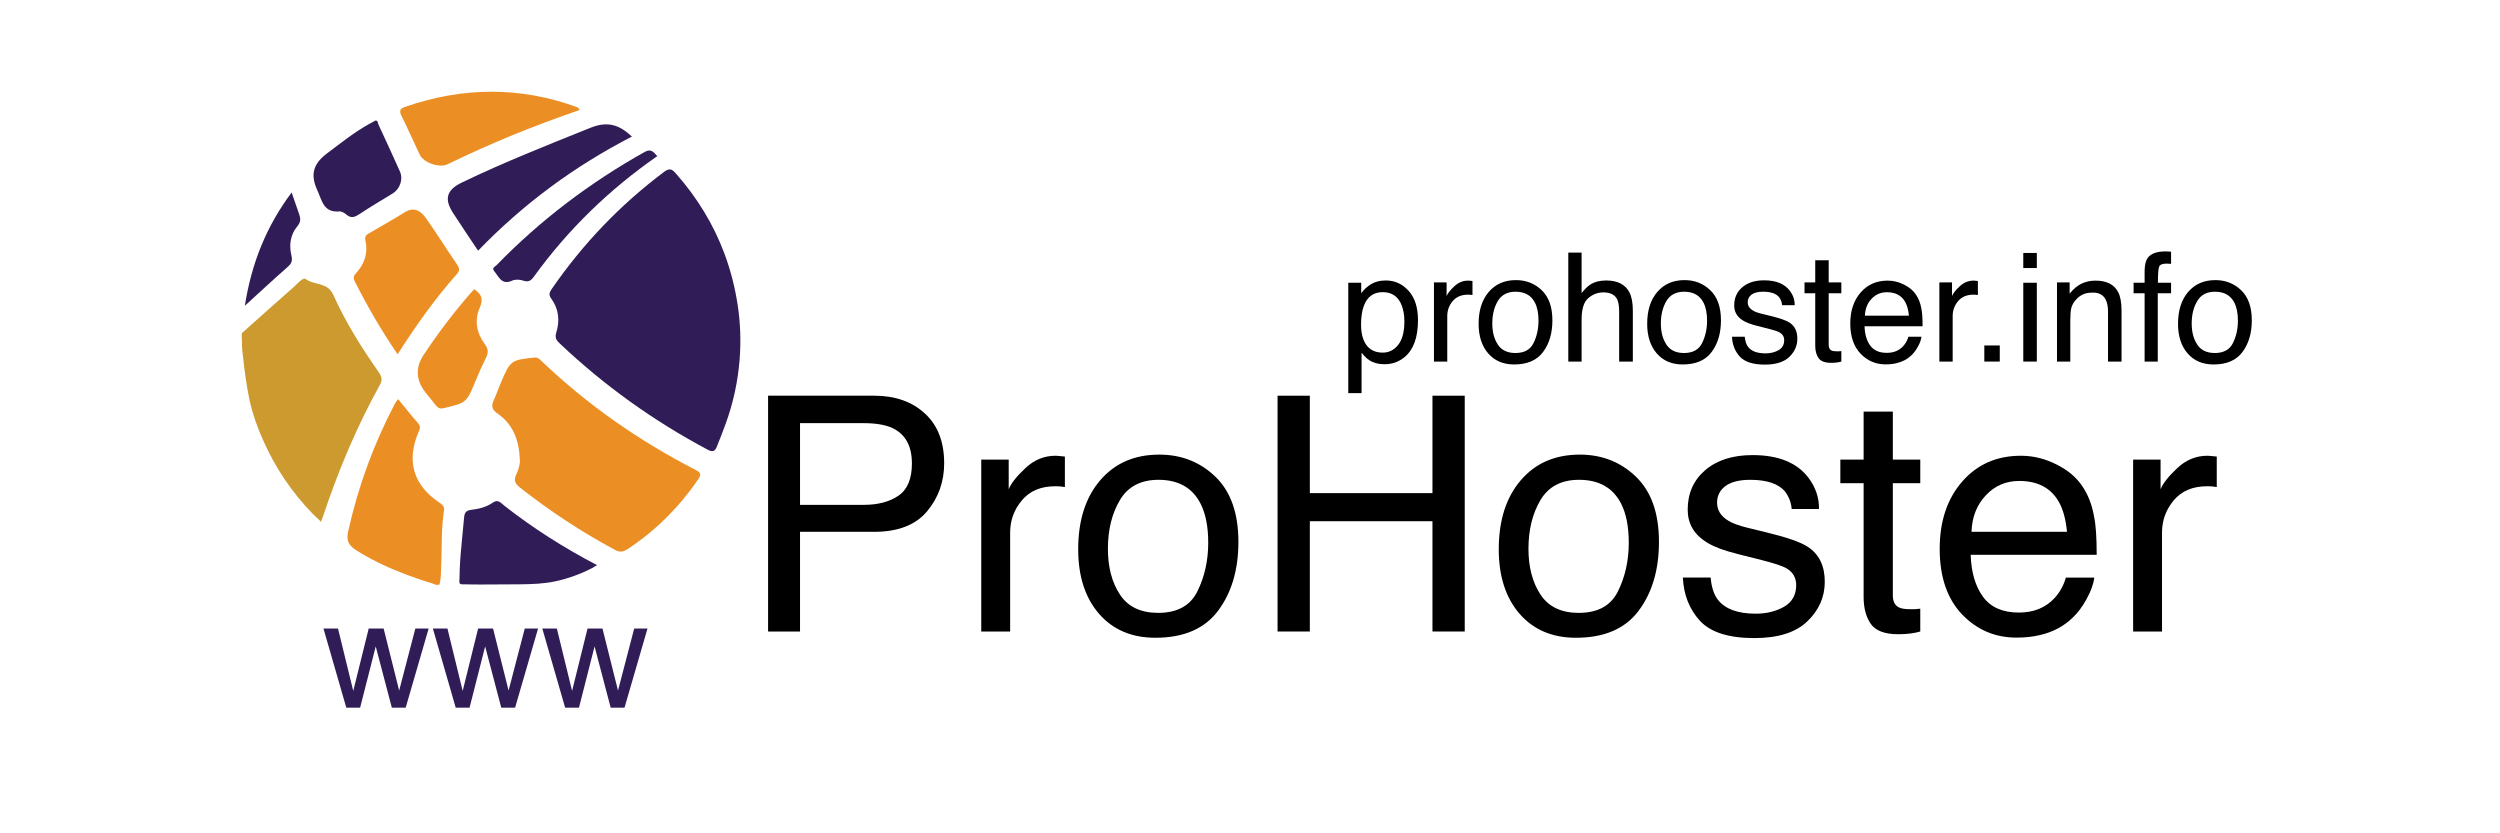 <svg width="300" height="100" viewBox="0 0 300 100" fill="none" xmlns="http://www.w3.org/2000/svg">
<g clip-path="url(#clip0_550_601)">
<path d="M88.755 43.145C88.55 45.76 87.99 48.35 87.095 50.81C86.756 51.743 86.394 52.665 86.026 53.587C85.762 54.251 85.445 54.242 84.886 53.944C78.415 50.495 72.504 46.269 67.179 41.224C66.78 40.846 66.548 40.558 66.758 39.886C67.193 38.49 67.054 37.075 66.156 35.843C65.847 35.417 65.892 35.132 66.18 34.716C69.927 29.271 74.433 24.562 79.726 20.597C80.48 20.032 80.79 20.461 81.208 20.938C83.66 23.726 85.624 26.929 86.924 30.409C87.668 32.398 88.193 34.463 88.515 36.56C88.851 38.735 88.926 40.952 88.755 43.151V43.145Z" fill="#301D58"/>
<path d="M29.049 39.958C31.119 38.111 33.179 36.251 35.269 34.426C35.711 34.039 36.34 33.226 36.713 33.501C37.736 34.26 39.303 33.831 40.002 35.388C41.465 38.658 43.376 41.701 45.433 44.641C45.798 45.163 45.931 45.565 45.587 46.184C42.773 51.252 40.553 56.582 38.722 62.078C38.672 62.23 38.605 62.376 38.501 62.632C38.528 62.568 37.646 61.787 37.553 61.691C37.235 61.363 36.924 61.028 36.62 60.687C36.023 60.015 35.453 59.314 34.917 58.592C33.861 57.169 32.937 55.652 32.156 54.064C31.42 52.566 30.757 50.986 30.288 49.366C29.797 47.665 29.541 45.896 29.315 44.145C29.224 43.452 29.155 42.751 29.073 42.058C29.032 41.712 29.035 41.357 29.038 41.005C29.038 40.851 28.95 40.043 29.051 39.955L29.049 39.958Z" fill="#CC9A2E"/>
<path d="M51.954 70.038C51.696 69.934 51.408 69.876 51.141 69.787C50.771 69.665 50.403 69.542 50.035 69.414C47.52 68.538 45.047 67.493 42.792 66.059C41.873 65.475 41.518 64.945 41.785 63.746C42.981 58.365 44.852 53.248 47.421 48.38C47.501 48.23 47.624 48.102 47.781 47.895C48.602 48.897 49.356 49.867 50.171 50.786C50.513 51.17 50.401 51.439 50.227 51.836C48.746 55.282 49.59 58.192 52.66 60.266C53.047 60.527 53.372 60.756 53.281 61.3C53.265 61.401 53.249 61.499 53.236 61.601C53.028 63.029 53.015 64.476 52.996 65.918C52.986 66.64 52.975 67.36 52.938 68.079C52.903 68.724 52.927 69.492 52.748 70.113C52.743 70.131 52.738 70.15 52.722 70.163C52.703 70.179 52.679 70.179 52.655 70.179C52.461 70.182 52.258 70.185 52.085 70.099C52.042 70.078 51.999 70.059 51.957 70.041L51.954 70.038Z" fill="#EB8F25"/>
<path d="M55.184 70.022C55.075 69.878 55.139 69.595 55.142 69.395C55.142 69.046 55.152 68.697 55.166 68.351C55.192 67.655 55.24 66.96 55.299 66.267C55.413 64.878 55.573 63.495 55.691 62.106C55.736 61.568 55.896 61.254 56.546 61.179C57.458 61.075 58.374 60.854 59.152 60.305C59.779 59.863 60.141 60.388 60.53 60.691C63.979 63.396 67.659 65.731 71.667 67.828C71.619 67.802 71.132 68.132 71.057 68.169C69.671 68.886 68.139 69.443 66.614 69.766C65.229 70.059 63.837 70.099 62.428 70.118C61.018 70.136 59.486 70.144 58.014 70.141C57.823 70.141 57.633 70.141 57.441 70.141C57.092 70.141 56.741 70.136 56.392 70.131C56.061 70.126 55.731 70.12 55.4 70.115C55.296 70.115 55.23 70.08 55.187 70.024L55.184 70.022Z" fill="#301D58"/>
<path d="M62.372 55.113C62.276 52.621 61.458 50.852 59.72 49.637C59.019 49.146 58.929 48.728 59.246 48.032C59.555 47.353 59.8 46.644 60.093 45.954C61.25 43.235 61.309 43.203 64.123 42.907C64.56 42.862 64.776 43.126 65.023 43.361C70.535 48.619 76.723 52.917 83.484 56.395C84.166 56.744 84.142 56.992 83.766 57.544C81.488 60.872 78.69 63.663 75.321 65.888C74.769 66.253 74.359 66.29 73.778 65.978C69.762 63.814 65.964 61.323 62.383 58.495C61.823 58.053 61.61 57.666 61.953 56.936C62.268 56.27 62.457 55.513 62.374 55.111L62.372 55.113Z" fill="#EB8F25"/>
<path d="M47.712 42.518C45.732 39.608 44.082 36.757 42.592 33.801C42.374 33.369 42.398 33.132 42.725 32.78C43.752 31.677 44.181 30.342 43.853 28.868C43.727 28.306 43.989 28.17 44.333 27.967C45.742 27.141 47.168 26.344 48.551 25.481C49.676 24.78 50.494 25.302 51.096 26.15C52.399 27.983 53.58 29.905 54.859 31.757C55.176 32.215 55.166 32.508 54.814 32.903C52.197 35.842 49.932 39.046 47.712 42.516V42.518Z" fill="#EB8F25"/>
<path d="M57.37 30.081C56.314 28.495 55.32 27.035 54.364 25.553C53.268 23.858 53.596 22.779 55.446 21.891C60.485 19.466 65.679 17.414 70.865 15.33C72.965 14.485 74.354 15.007 75.83 16.39C68.976 19.922 62.849 24.412 57.37 30.083V30.081Z" fill="#301D58"/>
<path d="M69.556 13.201C64.093 15.077 58.827 17.209 53.713 19.712C52.743 20.186 50.84 19.538 50.379 18.579C49.633 17.028 48.951 15.448 48.181 13.91C47.89 13.326 47.983 13.041 48.578 12.836C55.501 10.427 62.42 10.347 69.327 12.889C69.391 12.913 69.426 13.02 69.554 13.204L69.556 13.201Z" fill="#EB8F25"/>
<path d="M45.065 14.457C45.38 14.478 45.334 14.774 45.411 14.937C46.286 16.81 47.144 18.692 47.991 20.576C48.41 21.506 47.991 22.687 47.123 23.217C45.803 24.019 44.471 24.805 43.186 25.661C42.616 26.039 42.15 26.263 41.555 25.743C41.334 25.549 40.993 25.346 40.727 25.37C38.816 25.541 38.656 24.083 38.072 22.817C37.187 20.896 37.632 19.608 39.271 18.385C40.934 17.143 42.547 15.838 44.372 14.835C44.604 14.707 44.836 14.585 45.068 14.46L45.065 14.457Z" fill="#301D58"/>
<path d="M56.889 34.708C57.764 35.257 58.035 35.867 57.575 36.912C56.903 38.431 57.185 39.974 58.177 41.29C58.63 41.893 58.611 42.354 58.307 42.961C57.876 43.827 57.476 44.712 57.108 45.608C55.991 48.342 55.997 48.334 53.204 48.987C52.767 49.088 52.535 48.928 52.303 48.64C51.885 48.126 51.464 47.612 51.056 47.089C49.899 45.615 49.827 44.111 50.84 42.578C52.673 39.814 54.68 37.181 56.887 34.705L56.889 34.708Z" fill="#EB8F25"/>
<path d="M78.871 18.736C73.09 22.757 68.157 27.549 64.069 33.196C63.701 33.705 63.392 33.889 62.766 33.67C62.374 33.535 61.828 33.508 61.463 33.676C60.184 34.267 59.861 33.185 59.299 32.533C58.966 32.146 59.421 31.989 59.597 31.808C64.85 26.408 70.793 21.913 77.365 18.232C78.076 17.835 78.394 18.179 78.868 18.733L78.871 18.736Z" fill="#301D58"/>
<path d="M29.382 36.691C30.184 31.568 31.967 27.152 34.997 23.094C35.335 24.08 35.613 24.895 35.9 25.708C36.084 26.225 36.1 26.651 35.69 27.139C34.834 28.155 34.672 29.434 34.97 30.654C35.16 31.43 34.874 31.726 34.384 32.155C32.761 33.578 31.183 35.049 29.382 36.691Z" fill="#301D58"/>
</g>
<path d="M66.823 75.422L68.651 82.91L70.505 75.422H72.297L74.161 82.865L76.104 75.422H77.701L74.941 84.924H73.282L71.348 77.569L69.476 84.924H67.817L65.076 75.422H66.823Z" fill="#301D58"/>
<path d="M53.693 75.422L55.521 82.91L57.375 75.422H59.167L61.03 82.865L62.973 75.422H64.57L61.811 84.924H60.152L58.218 77.569L56.346 84.924H54.687L51.945 75.422H53.693Z" fill="#301D58"/>
<path d="M40.562 75.422L42.39 82.91L44.244 75.422H46.036L47.899 82.865L49.842 75.422H51.439L48.68 84.924H47.021L45.087 77.569L43.215 84.924H41.556L38.815 75.422H40.562Z" fill="#301D58"/>
<path d="M265.781 42.361C266.84 42.361 267.564 41.962 267.955 41.163C268.351 40.359 268.549 39.466 268.549 38.484C268.549 37.597 268.407 36.875 268.123 36.319C267.674 35.444 266.899 35.006 265.799 35.006C264.823 35.006 264.113 35.379 263.67 36.124C263.226 36.869 263.004 37.768 263.004 38.821C263.004 39.833 263.226 40.675 263.67 41.35C264.113 42.024 264.817 42.361 265.781 42.361ZM265.843 33.613C267.068 33.613 268.103 34.021 268.948 34.838C269.794 35.654 270.217 36.855 270.217 38.44C270.217 39.972 269.844 41.237 269.099 42.237C268.354 43.236 267.198 43.736 265.63 43.736C264.323 43.736 263.285 43.296 262.516 42.414C261.747 41.527 261.363 40.338 261.363 38.848C261.363 37.251 261.768 35.979 262.578 35.033C263.389 34.087 264.477 33.613 265.843 33.613Z" fill="black"/>
<path d="M257.353 32.441C257.376 31.779 257.492 31.294 257.699 30.986C258.071 30.442 258.79 30.17 259.855 30.17C259.955 30.17 260.059 30.173 260.165 30.179C260.272 30.185 260.393 30.194 260.529 30.205V31.66C260.363 31.649 260.242 31.643 260.165 31.643C260.094 31.637 260.026 31.634 259.961 31.634C259.476 31.634 259.186 31.761 259.092 32.015C258.997 32.264 258.95 32.903 258.95 33.932H260.529V35.191H258.932V43.389H257.353V35.191H256.031V33.932H257.353V32.441Z" fill="black"/>
<path d="M246.839 33.887H248.356V35.235C248.806 34.679 249.282 34.28 249.785 34.038C250.288 33.795 250.847 33.674 251.462 33.674C252.81 33.674 253.721 34.144 254.194 35.084C254.455 35.599 254.585 36.335 254.585 37.294V43.389H252.961V37.4C252.961 36.82 252.875 36.353 252.704 35.998C252.42 35.407 251.905 35.111 251.16 35.111C250.782 35.111 250.471 35.15 250.228 35.226C249.791 35.357 249.406 35.617 249.075 36.007C248.809 36.321 248.634 36.646 248.552 36.983C248.475 37.314 248.436 37.791 248.436 38.411V43.389H246.839V33.887Z" fill="black"/>
<path d="M242.794 33.931H244.418V43.389H242.794V33.931ZM242.794 30.355H244.418V32.165H242.794V30.355Z" fill="black"/>
<path d="M238.118 41.455H239.972V43.389H238.118V41.455Z" fill="black"/>
<path d="M232.724 33.887H234.241V35.528C234.365 35.209 234.67 34.821 235.155 34.366C235.64 33.904 236.199 33.674 236.832 33.674C236.861 33.674 236.912 33.677 236.983 33.683C237.054 33.689 237.175 33.7 237.346 33.718V35.404C237.252 35.386 237.163 35.374 237.08 35.368C237.003 35.362 236.918 35.359 236.823 35.359C236.019 35.359 235.401 35.62 234.969 36.14C234.537 36.655 234.321 37.249 234.321 37.923V43.389H232.724V33.887Z" fill="black"/>
<path d="M226.522 33.674C227.197 33.674 227.85 33.834 228.483 34.153C229.116 34.466 229.598 34.874 229.929 35.377C230.249 35.856 230.462 36.415 230.568 37.054C230.663 37.492 230.71 38.19 230.71 39.148H223.746C223.775 40.112 224.003 40.887 224.429 41.472C224.855 42.052 225.514 42.342 226.407 42.342C227.241 42.342 227.906 42.067 228.403 41.517C228.687 41.197 228.888 40.828 229.007 40.408H230.577C230.536 40.757 230.397 41.147 230.16 41.579C229.929 42.005 229.669 42.354 229.379 42.626C228.894 43.099 228.294 43.418 227.578 43.584C227.194 43.678 226.759 43.726 226.274 43.726C225.091 43.726 224.089 43.297 223.266 42.439C222.444 41.576 222.033 40.369 222.033 38.82C222.033 37.294 222.447 36.054 223.275 35.102C224.103 34.15 225.186 33.674 226.522 33.674ZM229.069 37.879C229.004 37.187 228.853 36.634 228.616 36.22C228.179 35.451 227.448 35.067 226.425 35.067C225.691 35.067 225.076 35.333 224.579 35.865C224.083 36.392 223.819 37.063 223.79 37.879H229.069Z" fill="black"/>
<path d="M217.828 31.234H219.443V33.887H220.96V35.191H219.443V41.393C219.443 41.724 219.555 41.946 219.78 42.058C219.904 42.123 220.111 42.156 220.401 42.156C220.478 42.156 220.561 42.156 220.649 42.156C220.738 42.15 220.841 42.141 220.96 42.129V43.389C220.776 43.442 220.584 43.481 220.383 43.504C220.188 43.528 219.975 43.54 219.744 43.54C218.999 43.54 218.493 43.351 218.227 42.972C217.961 42.588 217.828 42.091 217.828 41.482V35.191H216.542V33.887H217.828V31.234Z" fill="black"/>
<path d="M209.373 40.408C209.42 40.94 209.553 41.349 209.772 41.632C210.174 42.147 210.872 42.404 211.866 42.404C212.457 42.404 212.978 42.277 213.427 42.023C213.877 41.763 214.102 41.363 214.102 40.825C214.102 40.417 213.921 40.106 213.56 39.894C213.33 39.763 212.874 39.612 212.194 39.441L210.925 39.122C210.115 38.92 209.518 38.696 209.133 38.447C208.447 38.016 208.104 37.418 208.104 36.655C208.104 35.756 208.426 35.029 209.071 34.473C209.722 33.917 210.594 33.639 211.688 33.639C213.12 33.639 214.152 34.059 214.785 34.898C215.181 35.431 215.373 36.005 215.361 36.62H213.853C213.824 36.259 213.696 35.931 213.472 35.635C213.105 35.215 212.469 35.005 211.564 35.005C210.961 35.005 210.502 35.12 210.189 35.351C209.881 35.582 209.728 35.886 209.728 36.265C209.728 36.679 209.932 37.01 210.34 37.258C210.576 37.406 210.925 37.536 211.387 37.649L212.442 37.906C213.59 38.184 214.359 38.453 214.749 38.714C215.37 39.122 215.681 39.763 215.681 40.639C215.681 41.484 215.358 42.215 214.714 42.83C214.075 43.445 213.099 43.753 211.786 43.753C210.372 43.753 209.37 43.433 208.778 42.795C208.193 42.15 207.879 41.354 207.838 40.408H209.373Z" fill="black"/>
<path d="M202.08 42.361C203.139 42.361 203.863 41.962 204.254 41.163C204.65 40.359 204.848 39.466 204.848 38.484C204.848 37.597 204.706 36.875 204.422 36.319C203.973 35.444 203.198 35.006 202.098 35.006C201.122 35.006 200.412 35.379 199.968 36.124C199.525 36.869 199.303 37.768 199.303 38.821C199.303 39.833 199.525 40.675 199.968 41.35C200.412 42.024 201.116 42.361 202.08 42.361ZM202.142 33.613C203.366 33.613 204.401 34.021 205.247 34.838C206.093 35.654 206.516 36.855 206.516 38.44C206.516 39.972 206.143 41.237 205.398 42.237C204.653 43.236 203.496 43.736 201.929 43.736C200.622 43.736 199.584 43.296 198.815 42.414C198.046 41.527 197.662 40.338 197.662 38.848C197.662 37.251 198.067 35.979 198.877 35.033C199.687 34.087 200.776 33.613 202.142 33.613Z" fill="black"/>
<path d="M188.195 30.312H189.792V35.174C190.171 34.695 190.511 34.358 190.813 34.163C191.327 33.826 191.969 33.657 192.738 33.657C194.116 33.657 195.05 34.139 195.541 35.103C195.808 35.63 195.941 36.36 195.941 37.295V43.39H194.299V37.401C194.299 36.703 194.211 36.192 194.033 35.866C193.743 35.346 193.199 35.086 192.401 35.086C191.738 35.086 191.138 35.313 190.6 35.769C190.061 36.224 189.792 37.085 189.792 38.351V43.39H188.195V30.312Z" fill="black"/>
<path d="M181.852 42.361C182.911 42.361 183.635 41.962 184.026 41.163C184.422 40.359 184.62 39.466 184.62 38.484C184.62 37.597 184.478 36.875 184.194 36.319C183.745 35.444 182.97 35.006 181.87 35.006C180.894 35.006 180.184 35.379 179.74 36.124C179.297 36.869 179.075 37.768 179.075 38.821C179.075 39.833 179.297 40.675 179.74 41.35C180.184 42.024 180.888 42.361 181.852 42.361ZM181.914 33.613C183.138 33.613 184.173 34.021 185.019 34.838C185.865 35.654 186.288 36.855 186.288 38.44C186.288 39.972 185.915 41.237 185.17 42.237C184.425 43.236 183.268 43.736 181.701 43.736C180.394 43.736 179.356 43.296 178.587 42.414C177.818 41.527 177.434 40.338 177.434 38.848C177.434 37.251 177.839 35.979 178.649 35.033C179.459 34.087 180.548 33.613 181.914 33.613Z" fill="black"/>
<path d="M172.075 33.887H173.592V35.528C173.716 35.209 174.021 34.821 174.506 34.366C174.991 33.904 175.55 33.674 176.182 33.674C176.212 33.674 176.262 33.677 176.333 33.683C176.404 33.689 176.526 33.7 176.697 33.718V35.404C176.602 35.386 176.514 35.374 176.431 35.368C176.354 35.362 176.268 35.359 176.174 35.359C175.369 35.359 174.751 35.62 174.319 36.14C173.888 36.655 173.672 37.249 173.672 37.923V43.389H172.075V33.887Z" fill="black"/>
<path d="M165.926 42.315C166.672 42.315 167.29 42.005 167.781 41.384C168.277 40.757 168.526 39.822 168.526 38.58C168.526 37.823 168.416 37.172 168.198 36.628C167.784 35.581 167.026 35.058 165.926 35.058C164.82 35.058 164.063 35.611 163.655 36.717C163.436 37.309 163.327 38.06 163.327 38.971C163.327 39.704 163.436 40.328 163.655 40.843C164.069 41.824 164.826 42.315 165.926 42.315ZM161.792 33.931H163.345V35.191C163.664 34.759 164.013 34.425 164.392 34.189C164.93 33.834 165.563 33.656 166.29 33.656C167.367 33.656 168.28 34.07 169.032 34.898C169.783 35.721 170.158 36.898 170.158 38.429C170.158 40.5 169.617 41.978 168.535 42.865C167.849 43.427 167.05 43.708 166.139 43.708C165.424 43.708 164.823 43.551 164.338 43.238C164.054 43.061 163.738 42.756 163.389 42.324V47.177H161.792V33.931Z" fill="black"/>
<path d="M255.975 55.152H259.269V58.715C259.539 58.022 260.2 57.181 261.253 56.192C262.306 55.19 263.519 54.69 264.893 54.69C264.958 54.69 265.067 54.696 265.221 54.709C265.375 54.722 265.638 54.747 266.011 54.786V58.446C265.805 58.407 265.613 58.381 265.433 58.368C265.266 58.356 265.08 58.349 264.874 58.349C263.128 58.349 261.786 58.914 260.848 60.044C259.911 61.161 259.442 62.452 259.442 63.916V75.781H255.975V55.152Z" fill="black"/>
<path d="M242.511 54.69C243.975 54.69 245.394 55.036 246.768 55.73C248.142 56.41 249.188 57.296 249.907 58.388C250.601 59.428 251.063 60.641 251.294 62.028C251.5 62.979 251.603 64.494 251.603 66.574H236.482C236.546 68.667 237.04 70.35 237.965 71.621C238.89 72.879 240.321 73.508 242.26 73.508C244.071 73.508 245.516 72.911 246.594 71.717C247.211 71.024 247.647 70.221 247.904 69.309H251.314C251.224 70.067 250.922 70.915 250.408 71.852C249.907 72.777 249.342 73.534 248.713 74.125C247.66 75.152 246.357 75.846 244.803 76.205C243.968 76.411 243.024 76.513 241.971 76.513C239.403 76.513 237.227 75.582 235.442 73.72C233.657 71.846 232.764 69.226 232.764 65.862C232.764 62.548 233.663 59.858 235.461 57.791C237.259 55.723 239.609 54.69 242.511 54.69ZM248.039 63.82C247.898 62.317 247.57 61.117 247.057 60.218C246.106 58.548 244.52 57.714 242.299 57.714C240.707 57.714 239.371 58.291 238.292 59.447C237.214 60.59 236.642 62.048 236.578 63.82H248.039Z" fill="black"/>
<path d="M223.634 49.391H227.14V55.15H230.433V57.981H227.14V71.446C227.14 72.165 227.384 72.646 227.871 72.89C228.141 73.032 228.591 73.102 229.22 73.102C229.387 73.102 229.567 73.102 229.759 73.102C229.952 73.09 230.177 73.07 230.433 73.044V75.78C230.035 75.895 229.618 75.979 229.181 76.03C228.758 76.082 228.295 76.107 227.794 76.107C226.176 76.107 225.078 75.696 224.501 74.874C223.923 74.04 223.634 72.961 223.634 71.638V57.981H220.841V55.15H223.634V49.391Z" fill="black"/>
<path d="M205.277 69.308C205.38 70.464 205.669 71.35 206.144 71.966C207.017 73.084 208.532 73.642 210.69 73.642C211.974 73.642 213.104 73.366 214.08 72.814C215.056 72.249 215.544 71.382 215.544 70.214C215.544 69.328 215.152 68.653 214.369 68.191C213.868 67.909 212.879 67.581 211.403 67.209L208.648 66.515C206.889 66.079 205.592 65.591 204.757 65.051C203.267 64.114 202.523 62.817 202.523 61.16C202.523 59.209 203.223 57.629 204.622 56.422C206.035 55.215 207.929 54.611 210.305 54.611C213.412 54.611 215.653 55.523 217.027 57.346C217.887 58.502 218.305 59.748 218.279 61.083H215.005C214.94 60.3 214.664 59.587 214.176 58.945C213.38 58.034 212 57.578 210.035 57.578C208.725 57.578 207.73 57.828 207.049 58.329C206.382 58.83 206.048 59.491 206.048 60.313C206.048 61.212 206.491 61.931 207.377 62.47C207.89 62.791 208.648 63.074 209.65 63.318L211.942 63.876C214.433 64.48 216.102 65.064 216.95 65.629C218.298 66.515 218.973 67.909 218.973 69.809C218.973 71.645 218.273 73.231 216.873 74.567C215.486 75.902 213.367 76.57 210.516 76.57C207.447 76.57 205.271 75.877 203.987 74.49C202.715 73.09 202.035 71.363 201.945 69.308H205.277Z" fill="black"/>
<path d="M189.444 73.545C191.742 73.545 193.315 72.678 194.163 70.945C195.023 69.198 195.453 67.259 195.453 65.128C195.453 63.201 195.145 61.635 194.529 60.428C193.553 58.527 191.871 57.577 189.482 57.577C187.363 57.577 185.822 58.386 184.859 60.004C183.896 61.622 183.415 63.574 183.415 65.86C183.415 68.055 183.896 69.885 184.859 71.349C185.822 72.813 187.35 73.545 189.444 73.545ZM189.578 54.553C192.237 54.553 194.484 55.439 196.32 57.211C198.157 58.983 199.075 61.59 199.075 65.031C199.075 68.357 198.266 71.105 196.648 73.275C195.03 75.446 192.519 76.531 189.116 76.531C186.278 76.531 184.025 75.574 182.355 73.661C180.686 71.734 179.851 69.153 179.851 65.917C179.851 62.45 180.731 59.689 182.49 57.635C184.249 55.58 186.612 54.553 189.578 54.553Z" fill="black"/>
<path d="M153.308 47.484H157.18V59.176H171.896V47.484H175.768V75.78H171.896V62.547H157.18V75.78H153.308V47.484Z" fill="black"/>
<path d="M138.977 73.545C141.275 73.545 142.849 72.678 143.696 70.945C144.556 69.198 144.987 67.259 144.987 65.128C144.987 63.201 144.678 61.635 144.062 60.428C143.086 58.527 141.404 57.577 139.015 57.577C136.897 57.577 135.356 58.386 134.392 60.004C133.429 61.622 132.948 63.574 132.948 65.86C132.948 68.055 133.429 69.885 134.392 71.349C135.356 72.813 136.884 73.545 138.977 73.545ZM139.112 54.553C141.77 54.553 144.017 55.439 145.853 57.211C147.69 58.983 148.608 61.59 148.608 65.031C148.608 68.357 147.799 71.105 146.181 73.275C144.563 75.446 142.052 76.531 138.649 76.531C135.811 76.531 133.558 75.574 131.888 73.661C130.219 71.734 129.384 69.153 129.384 65.917C129.384 62.45 130.264 59.689 132.023 57.635C133.782 55.58 136.145 54.553 139.112 54.553Z" fill="black"/>
<path d="M117.75 55.152H121.044V58.715C121.313 58.022 121.975 57.181 123.028 56.192C124.081 55.19 125.294 54.69 126.668 54.69C126.733 54.69 126.842 54.696 126.996 54.709C127.15 54.722 127.413 54.747 127.786 54.786V58.446C127.58 58.407 127.387 58.381 127.208 58.368C127.041 58.356 126.855 58.349 126.649 58.349C124.903 58.349 123.561 58.914 122.623 60.044C121.686 61.161 121.217 62.452 121.217 63.916V75.781H117.75V55.152Z" fill="black"/>
<path d="M92.17 47.484H104.902C107.419 47.484 109.448 48.197 110.989 49.623C112.53 51.035 113.3 53.025 113.3 55.594C113.3 57.802 112.613 59.729 111.239 61.372C109.865 63.003 107.753 63.819 104.902 63.819H96.003V75.78H92.17V47.484ZM109.429 55.613C109.429 53.533 108.658 52.12 107.117 51.375C106.27 50.977 105.108 50.778 103.631 50.778H96.003V60.583H103.631C105.352 60.583 106.745 60.217 107.811 59.485C108.889 58.753 109.429 57.462 109.429 55.613Z" fill="black"/>
<defs>
<clipPath id="clip0_550_601">
<rect width="59.843" height="59.176" fill="white" transform="translate(29 11)"/>
</clipPath>
</defs>
</svg>
